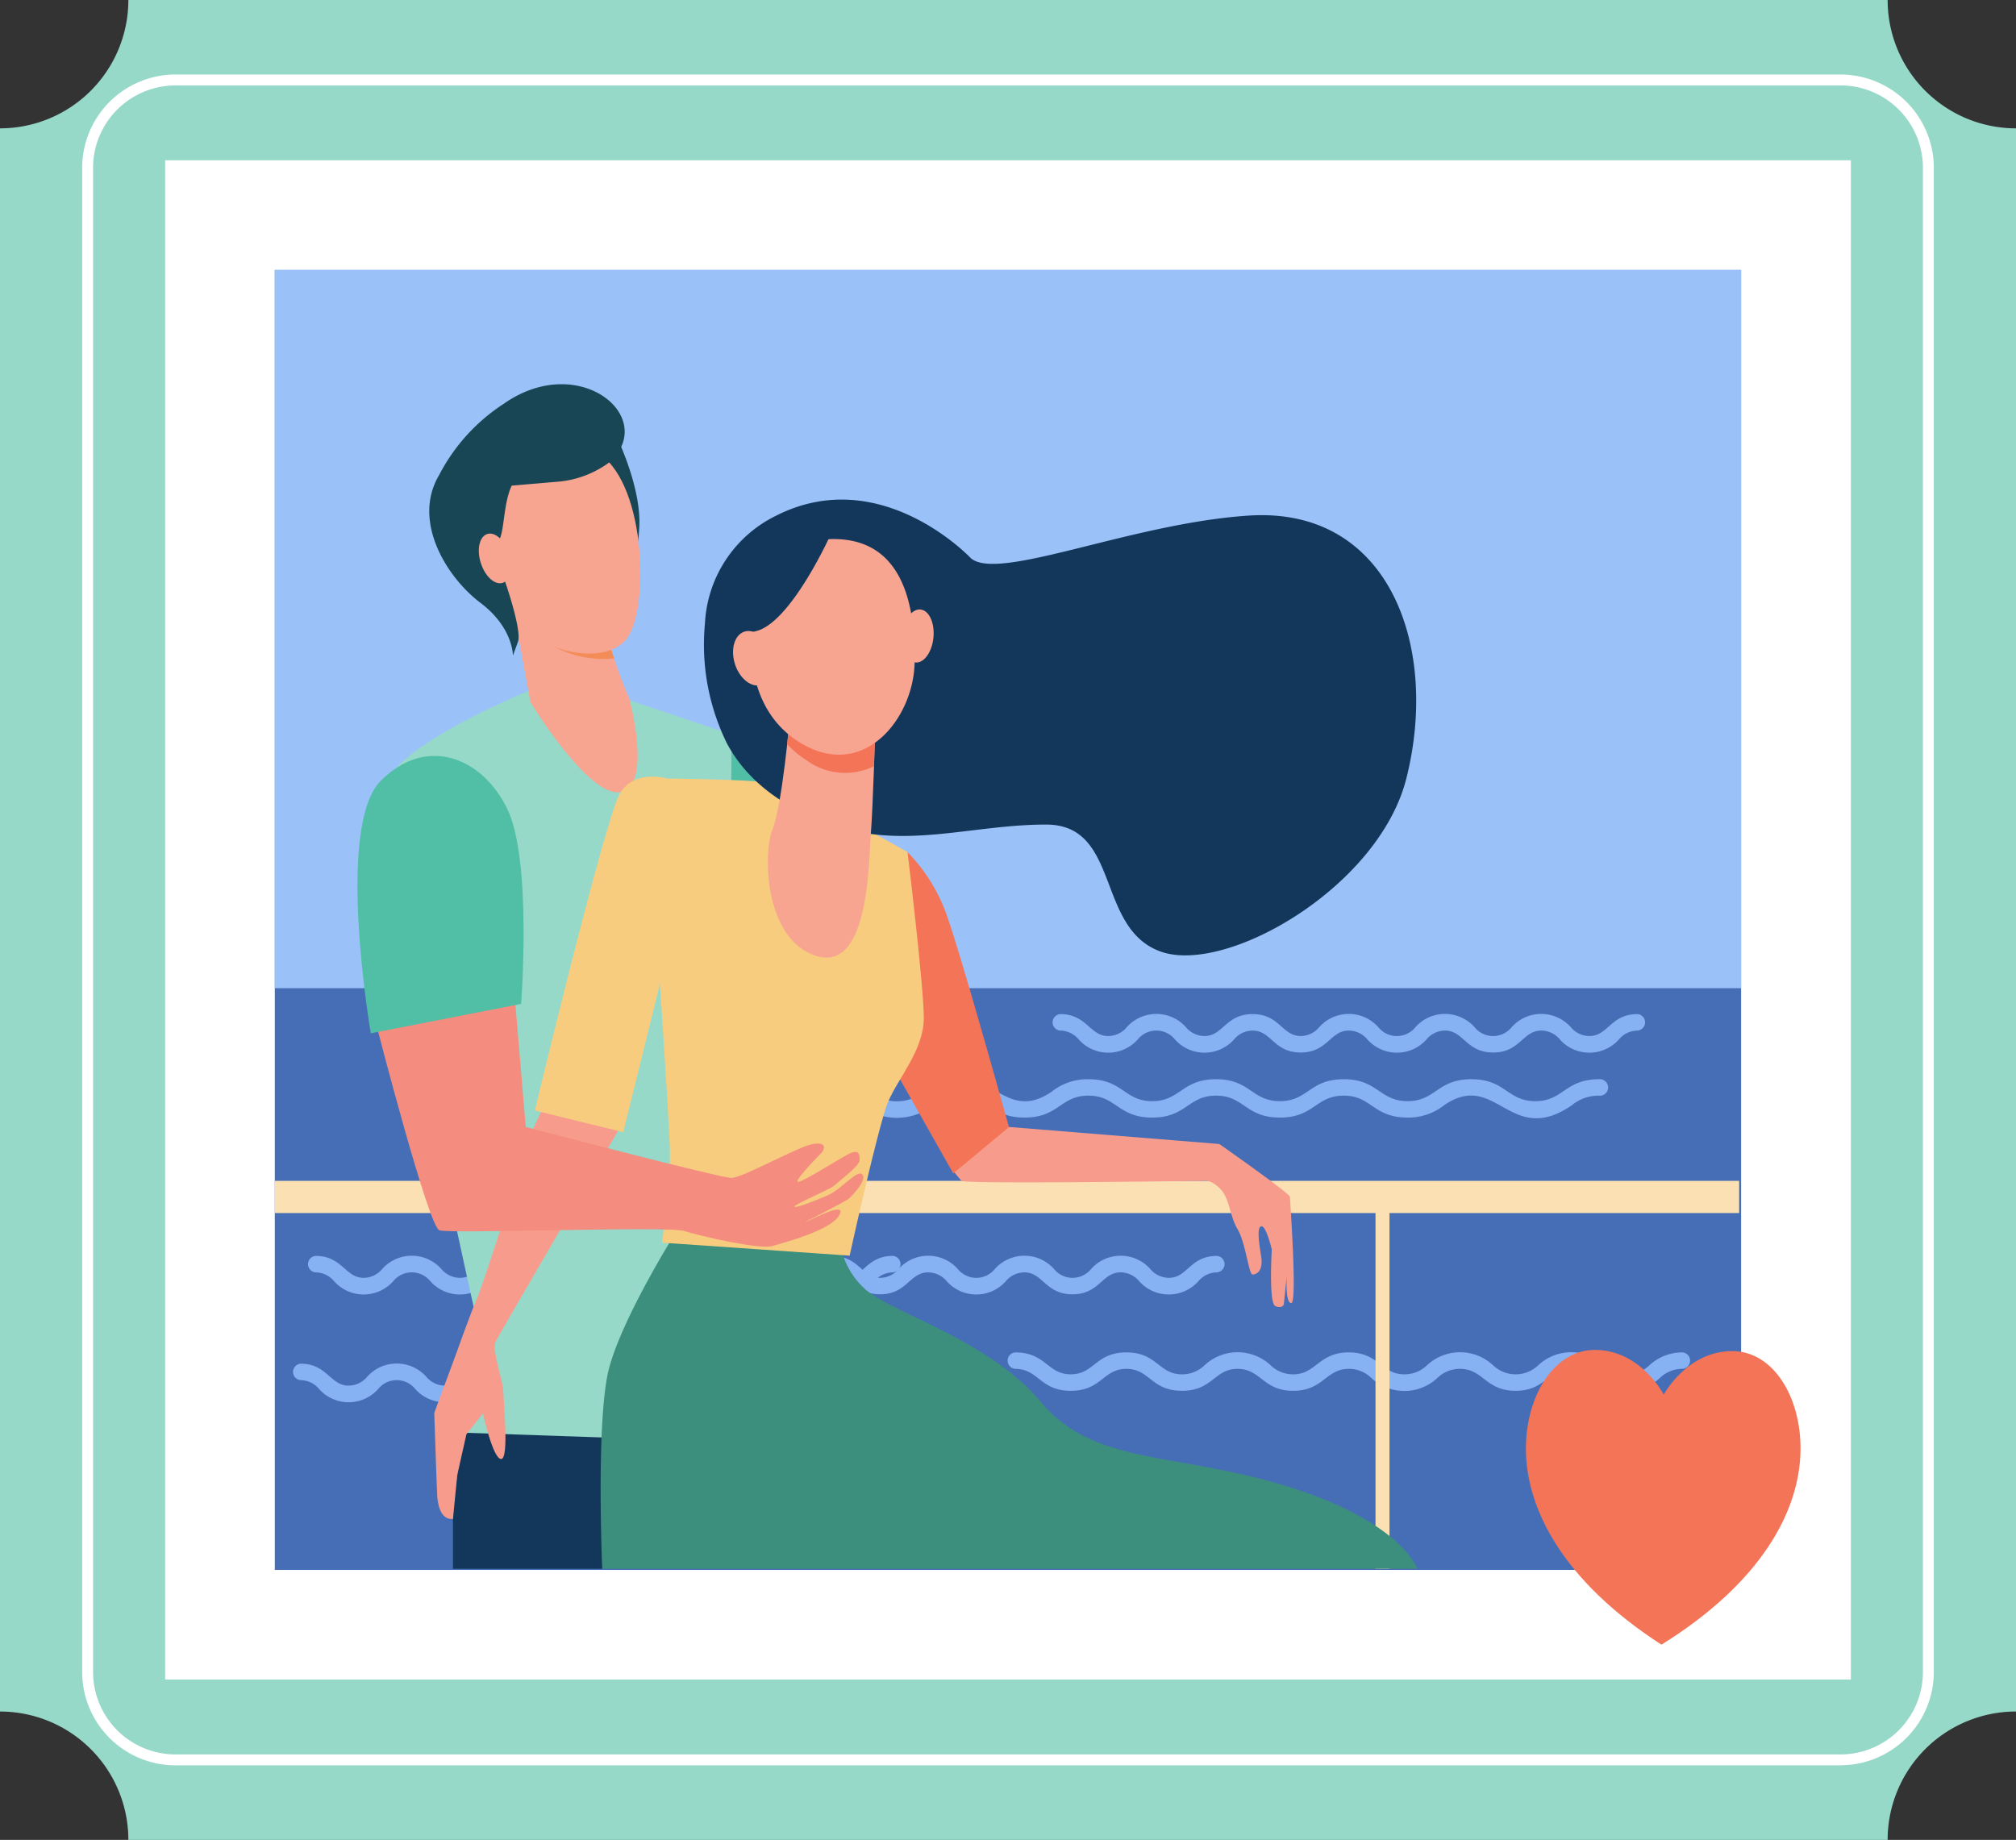 <svg id="Layer_2" data-name="Layer 2" xmlns="http://www.w3.org/2000/svg" width="170.757" height="155.856" viewBox="0 0 170.757 155.856">
  <rect x="0" y="0" width="170.757" height="155.856" fill="#333333" stroke="none"/>
  <g id="Group_3532" data-name="Group 3532">
    <g id="Group_3531" data-name="Group 3531">
      <path id="Path_4013" data-name="Path 4013" d="M159.884,0H10.873A10.874,10.874,0,0,1,0,10.873v134.11a10.874,10.874,0,0,1,10.873,10.873H159.884a10.874,10.874,0,0,1,10.873-10.873V10.873A10.874,10.874,0,0,1,159.884,0Z" fill="#96d9c9"/>
      <path id="Path_4014" data-name="Path 4014" d="M165.9,158.616H24.864a7.913,7.913,0,0,1-7.9-7.9V23.284a7.913,7.913,0,0,1,7.9-7.9H165.9a7.913,7.913,0,0,1,7.9,7.9V150.708a7.913,7.913,0,0,1-7.9,7.9ZM24.864,16.311a6.984,6.984,0,0,0-6.977,6.977V150.713a6.984,6.984,0,0,0,6.977,6.977H165.9a6.984,6.984,0,0,0,6.977-6.977V23.284a6.984,6.984,0,0,0-6.977-6.977H24.864Z" transform="translate(-10.004 -9.072)" fill="#fff"/>
      <rect id="Rectangle_93" data-name="Rectangle 93" width="128.7" height="142.785" transform="translate(156.771 13.576) rotate(90)" fill="#fff"/>
      <rect id="Rectangle_94" data-name="Rectangle 94" width="124.197" height="110.117" transform="translate(23.276 22.87)" fill="#466eb6"/>
      <path id="Path_4015" data-name="Path 4015" d="M260.268,211.568a2.069,2.069,0,0,0-1.571-.746c-1.587,0-1.788,1.858-4.077,1.858s-2.506-1.858-4.077-1.858a2.06,2.06,0,0,0-1.567.746,3.353,3.353,0,0,1-5.016,0,2.067,2.067,0,0,0-1.567-.746c-1.587,0-1.788,1.858-4.077,1.858s-2.473-1.858-4.073-1.858a2.06,2.06,0,0,0-1.567.746,3.353,3.353,0,0,1-5.016,0,2.022,2.022,0,0,0-3.138,0,3.349,3.349,0,0,1-5.012,0,2.067,2.067,0,0,0-1.567-.746.7.7,0,0,1,0-1.395c2.264,0,2.506,1.858,4.073,1.858a2.06,2.06,0,0,0,1.567-.746,3.353,3.353,0,0,1,5.016,0,2.067,2.067,0,0,0,1.567.746c1.587,0,1.788-1.858,4.077-1.858s2.5,1.858,4.073,1.858a2.061,2.061,0,0,0,1.567-.746,3.349,3.349,0,0,1,5.012,0,2.017,2.017,0,0,0,3.134,0,3.353,3.353,0,0,1,5.016,0,2.022,2.022,0,0,0,3.138,0,3.353,3.353,0,0,1,5.016,0,2.069,2.069,0,0,0,1.571.746c1.587,0,1.792-1.858,4.077-1.858a.7.7,0,0,1,0,1.395,2.069,2.069,0,0,0-1.571.746,3.353,3.353,0,0,1-5.016,0Z" transform="translate(-128.147 -123.522)" fill="#86b1f2"/>
      <path id="Path_4016" data-name="Path 4016" d="M173.4,261.508a2.069,2.069,0,0,0-1.571-.746c-1.587,0-1.788,1.858-4.077,1.858s-2.506-1.858-4.077-1.858a2.074,2.074,0,0,0-1.567.746,3.349,3.349,0,0,1-5.012,0,2.067,2.067,0,0,0-1.567-.746c-1.587,0-1.788,1.858-4.073,1.858s-2.473-1.858-4.073-1.858a2.074,2.074,0,0,0-1.567.746,3.353,3.353,0,0,1-5.016,0,2.018,2.018,0,0,0-3.134,0,3.349,3.349,0,0,1-5.012,0,2.067,2.067,0,0,0-1.567-.746.7.7,0,0,1,0-1.395c2.264,0,2.506,1.858,4.073,1.858a2.06,2.06,0,0,0,1.567-.746,3.353,3.353,0,0,1,5.016,0,2.067,2.067,0,0,0,1.567.746c1.587,0,1.788-1.858,4.077-1.858s2.506,1.858,4.073,1.858a2.06,2.06,0,0,0,1.567-.746,3.349,3.349,0,0,1,5.012,0,2.017,2.017,0,0,0,3.134,0,3.353,3.353,0,0,1,5.016,0,2.022,2.022,0,0,0,3.138,0,3.353,3.353,0,0,1,5.016,0,2.069,2.069,0,0,0,1.571.746c1.587,0,1.792-1.858,4.077-1.858a.7.7,0,0,1,0,1.395,2.083,2.083,0,0,0-1.571.746,3.358,3.358,0,0,1-5.02,0Z" transform="translate(-76.912 -152.979)" fill="#86b1f2"/>
      <path id="Path_4017" data-name="Path 4017" d="M103.4,283.768a2.069,2.069,0,0,0-1.571-.746c-1.587,0-1.788,1.858-4.077,1.858s-2.506-1.858-4.077-1.858a2.054,2.054,0,0,0-1.567.746,3.353,3.353,0,0,1-5.016,0,2.067,2.067,0,0,0-1.567-.746c-1.587,0-1.788,1.858-4.077,1.858s-2.469-1.858-4.073-1.858a2.061,2.061,0,0,0-1.567.746,3.353,3.353,0,0,1-5.016,0,2.017,2.017,0,0,0-3.134,0,3.349,3.349,0,0,1-5.012,0,2.067,2.067,0,0,0-1.567-.746.7.7,0,0,1,0-1.394c2.264,0,2.506,1.858,4.073,1.858a2.061,2.061,0,0,0,1.567-.746,3.353,3.353,0,0,1,5.016,0,2.067,2.067,0,0,0,1.567.746c1.587,0,1.788-1.858,4.077-1.858s2.506,1.858,4.073,1.858a2.061,2.061,0,0,0,1.567-.746,3.349,3.349,0,0,1,5.012,0,2.017,2.017,0,0,0,3.134,0,3.353,3.353,0,0,1,5.016,0,2.022,2.022,0,0,0,3.138,0,3.353,3.353,0,0,1,5.016,0,2.069,2.069,0,0,0,1.571.746c1.583,0,1.792-1.858,4.077-1.858a.7.7,0,0,1,0,1.394,2.069,2.069,0,0,0-1.571.746,3.358,3.358,0,0,1-5.02,0Z" transform="translate(-35.623 -166.109)" fill="#86b1f2"/>
      <path id="Path_4018" data-name="Path 4018" d="M106.5,261.508a2.069,2.069,0,0,0-1.571-.746c-1.587,0-1.788,1.858-4.077,1.858s-2.506-1.858-4.077-1.858a2.074,2.074,0,0,0-1.567.746,3.353,3.353,0,0,1-5.016,0,2.067,2.067,0,0,0-1.567-.746c-1.587,0-1.788,1.858-4.077,1.858s-2.469-1.858-4.073-1.858a2.074,2.074,0,0,0-1.567.746,3.353,3.353,0,0,1-5.016,0,2.022,2.022,0,0,0-3.138,0,3.349,3.349,0,0,1-5.012,0,2.067,2.067,0,0,0-1.567-.746.7.7,0,0,1,0-1.395c2.264,0,2.506,1.858,4.073,1.858a2.06,2.06,0,0,0,1.567-.746,3.353,3.353,0,0,1,5.016,0,2.067,2.067,0,0,0,1.567.746c1.587,0,1.788-1.858,4.077-1.858s2.5,1.858,4.073,1.858a2.06,2.06,0,0,0,1.567-.746,3.349,3.349,0,0,1,5.012,0,2.017,2.017,0,0,0,3.134,0,3.353,3.353,0,0,1,5.016,0,2.022,2.022,0,0,0,3.138,0,3.353,3.353,0,0,1,5.016,0,2.069,2.069,0,0,0,1.571.746c1.587,0,1.792-1.858,4.077-1.858a.7.7,0,0,1,0,1.395,2.083,2.083,0,0,0-1.571.746,3.353,3.353,0,0,1-5.016,0Z" transform="translate(-37.445 -152.979)" fill="#86b1f2"/>
      <path id="Path_4019" data-name="Path 4019" d="M222.792,224.979a4.863,4.863,0,0,1-3.1,1.05c-2.937,0-3.031-1.858-5.41-1.858s-2.49,1.858-5.406,1.858-3.027-1.858-5.406-1.858-2.506,1.858-5.41,1.858-3.031-1.858-5.406-1.858-2.49,1.858-5.406,1.858-3.031-1.858-5.41-1.858a3.532,3.532,0,0,0-2.309.808,5.025,5.025,0,0,1-6.2,0,3.554,3.554,0,0,0-2.309-.808.7.7,0,0,1,0-1.395,4.83,4.83,0,0,1,3.1,1.054,3.651,3.651,0,0,0,4.618,0c5.348-3.679,6.382,3.047,10.816,0a4.863,4.863,0,0,1,3.1-1.05c2.937,0,3.031,1.858,5.406,1.858s2.506-1.858,5.41-1.858,3.015,1.858,5.406,1.858,2.506-1.858,5.406-1.858,3.031,1.858,5.41,1.858,2.506-1.858,5.406-1.858,3.031,1.858,5.41,1.858,2.506-1.858,5.41-1.858a.7.7,0,1,1,0,1.395,3.524,3.524,0,0,0-2.309.808c-5.258,3.609-6.406-3.035-10.82,0Z" transform="translate(-100.469 -131.359)" fill="#86b1f2"/>
      <path id="Path_4020" data-name="Path 4020" d="M260.47,282.551c-2.609,0-2.723-1.858-4.713-1.858s-2.149,1.858-4.709,1.858-2.727-1.858-4.713-1.858a2.72,2.72,0,0,0-1.924.779,4.1,4.1,0,0,1-5.574,0,2.712,2.712,0,0,0-1.924-.779c-1.94,0-2.149,1.858-4.709,1.858s-2.727-1.858-4.708-1.858-2.1,1.858-4.708,1.858-2.727-1.858-4.709-1.858-2.1,1.858-4.709,1.858-2.727-1.858-4.708-1.858a.7.7,0,0,1,0-1.395c2.6,0,2.727,1.858,4.708,1.858s2.1-1.858,4.709-1.858,2.727,1.858,4.709,1.858a2.72,2.72,0,0,0,1.924-.779,4.1,4.1,0,0,1,5.574,0,2.712,2.712,0,0,0,1.924.779c1.94,0,2.149-1.858,4.709-1.858s2.727,1.858,4.709,1.858a2.72,2.72,0,0,0,1.924-.779,4.1,4.1,0,0,1,5.574,0,2.764,2.764,0,0,0,3.847,0,4.1,4.1,0,0,1,5.574,0,2.764,2.764,0,0,0,3.847,0,4.092,4.092,0,0,1,2.789-1.079.7.7,0,0,1,0,1.395,2.712,2.712,0,0,0-1.924.779,4.092,4.092,0,0,1-2.789,1.079Z" transform="translate(-122.673 -164.736)" fill="#86b1f2"/>
      <rect id="Rectangle_95" data-name="Rectangle 95" width="124.197" height="60.841" transform="translate(23.276 22.87)" fill="#9bc1f9"/>
      <rect id="Rectangle_96" data-name="Rectangle 96" width="124.033" height="2.727" transform="translate(23.276 100.031)" fill="#fae0b2"/>
      <rect id="Rectangle_97" data-name="Rectangle 97" width="1.185" height="31.499" transform="translate(116.507 101.393)" fill="#fae0b2"/>
      <path id="Path_4021" data-name="Path 4021" d="M197.371,233.9l-.931,2.342a13.233,13.233,0,0,0,.87,1.079c.3.3,20.52,0,20.52,0s.55-.164,1.378.66.8,2.289,1.489,3.445.939,3.831,1.267,3.831.939-.275.718-1.6-.349-2.481.049-2.481.861,1.956.861,1.956-.275,4.549.3,4.8.718-.139.718-.139l.246-2.4s-.139,2.289.386,2.289-.111-8.712-.111-9-5.984-4.479-5.984-4.479l-17.821-1.444-3.958,1.14Z" transform="translate(-115.87 -137.294)" fill="#f79c8d"/>
      <path id="Path_4022" data-name="Path 4022" d="M180.1,176a14.62,14.62,0,0,1,3.474,5.791c1.325,3.859,5.115,17.5,5.115,17.5l-4.717,3.925-8.962-15.856L180.1,176Z" transform="translate(-103.23 -103.814)" fill="#f47458"/>
      <path id="Path_4023" data-name="Path 4023" d="M97.465,283.28l-1.39,3.548-1.649,1.616-.886,6.177v5.365h12.645l6.066-15.549Z" transform="translate(-55.175 -167.093)" fill="#13375b"/>
      <path id="Path_4024" data-name="Path 4024" d="M147.995,175.277c.308-2.079.242-15.86-.381-18.108s-3.568-5.459-3.568-5.459l-4.885,10.57,1.632,10.762,7.2,2.231Z" transform="translate(-82.084 -89.486)" fill="#50bfa5"/>
      <path id="Path_4025" data-name="Path 4025" d="M93.988,139.93s-13.97,5.147-15.217,9.483S87.3,196.756,87.3,196.756l-2.055,7.132,21.315.734s.4-29.5,1.1-36.462c.7-6.9.7-23.4.7-23.4L93.988,139.93Z" transform="translate(-46.398 -82.538)" fill="#96d9c9"/>
      <path id="Path_4026" data-name="Path 4026" d="M106.28,125.79l1.341,7.227s5.332,8.806,7.977,7.506c2.219-1.091.381-7.85.381-7.85s-.7-1.567-1.271-3.351a12.924,12.924,0,0,1-.734-3.6c.008-2.424-7.694.066-7.694.066Z" transform="translate(-62.689 -73.533)" fill="#f7a491"/>
      <path id="Path_4027" data-name="Path 4027" d="M115.98,125.744c.008-2.424-6.3.148-6.3.148v.71a3.9,3.9,0,0,0,.9,1.054,8.751,8.751,0,0,0,6.132,1.673,12.978,12.978,0,0,1-.73-3.585Z" transform="translate(-64.695 -73.557)" fill="#f48c58"/>
      <g id="Group_3530" data-name="Group 3530" transform="translate(36.36 32.547)">
        <path id="Path_4028" data-name="Path 4028" d="M117.9,90.19s2.149,4.352,1.915,7.756a17.7,17.7,0,0,1-1.243,5.615l-7.235-11.3,6.562-2.067Z" transform="translate(-102.034 -85.746)" fill="#184655"/>
        <path id="Path_4029" data-name="Path 4029" d="M103.42,94.44c-.189-.066-1.427,9.766,1.124,12.44s7.485,3.515,9.232,1.37c1.932-2.371,1.731-12.924-2.223-15.664S103.42,94.44,103.42,94.44Z" transform="translate(-97.088 -86.645)" fill="#f7a491"/>
        <path id="Path_4030" data-name="Path 4030" d="M95.041,80.961a15.9,15.9,0,0,0-5.553,6.087c-2.342,3.937.693,8.716,3.486,10.816s2.764,4.479,2.764,4.479l.435-1.194c.316-.968-1.091-5.176-1.349-5.713-.681-1.415-.812-1.719-.234-2.908.443-.915.34-3.068,1.042-4.581l4.163-.357a8.583,8.583,0,0,0,4.085-1.6c4.22-3.769-2.444-9.429-8.835-5.037Z" transform="translate(-88.652 -79.355)" fill="#184655"/>
        <path id="Path_4031" data-name="Path 4031" d="M101.454,111.93c.361,1.144.115,2.239-.55,2.449s-1.493-.546-1.854-1.69-.115-2.239.55-2.449S101.093,110.785,101.454,111.93Z" transform="translate(-94.688 -97.552)" fill="#f7a491"/>
      </g>
      <path id="Path_4032" data-name="Path 4032" d="M99.249,226.86l-1.235,2.682s-4.208,13.17-4.684,14.2-1.743,4.606-1.743,4.606l-1.907,5.16s.226,6.8.258,7.132c.217,2.285,1.436,1.751,1.325,1.862l.365-3.736.775-3.453,1.4-1.764s.845,3.859,1.542,3.859.185-5,.185-5.771-.993-3.453-.66-4.155,10.565-18.194,10.565-18.194l-.943-2.428H99.253Z" transform="translate(-52.898 -133.814)" fill="#f79c8d"/>
      <path id="Path_4033" data-name="Path 4033" d="M130.241,255.174s-4.356,6.948-5.488,11.246-.578,16.98-.578,16.98h69.032s-1.325-3.97-10.918-6.948-16.431-1.764-20.95-7.169-12.965-7.629-15.04-9.7a6.7,6.7,0,0,1-2.055-4.409h-14Z" transform="translate(-73.165 -150.512)" fill="#3c8f7c"/>
      <path id="Path_4034" data-name="Path 4034" d="M135.12,171.121s1.325,19.244,1.325,21.5-.66,7.5-.66,7.5l15.881,1.1s2.428-11.029,3.252-13.014,3.031-4.409,3.031-7.112-1.378-14.06-1.378-14.06-9.815-5.623-11.911-5.9-8.437-.332-8.437-.332l-1.1,10.311Z" transform="translate(-79.701 -94.854)" fill="#f7cc7f"/>
      <path id="Path_4035" data-name="Path 4035" d="M77.844,206.952s4.348,16.869,5.283,17.2,19.306-.381,20.741.062,6.4,1.6,7.5,1.267,4.905-1.325,5.623-2.592-2.149.275-2.814.55,3.363-1.682,3.72-2.038,1.477-1.559,1.046-1.985-1.764,1.267-2.9,1.764-2.838,1.157-2.838.964,3.088-1.489,3.392-1.792,2.125-1.653,2.125-2.125,0-1.021-.993-.5-3.556,2.178-4.163,2.317,1.612-2.137,1.9-2.424.55-.993-.718-.771-5.914,2.867-6.886,2.867S90.444,215.4,90.444,215.4L89.427,203.33,77.84,206.952Z" transform="translate(-45.914 -119.935)" fill="#f48c7f"/>
      <path id="Path_4036" data-name="Path 4036" d="M121.672,160.563s-2.723-.845-3.991,1.214-7.231,26.9-7.231,26.9l7.489,1.837,4.286-17.341-.55-12.608Z" transform="translate(-65.149 -94.607)" fill="#f7cc7f"/>
      <path id="Path_4037" data-name="Path 4037" d="M87.7,177.13s.947-12.21-1.185-16.549-6.817-6.23-10.7-2.354-.845,21.393-.845,21.393Z" transform="translate(-43.561 -92.09)" fill="#50bfa5"/>
      <path id="Path_4038" data-name="Path 4038" d="M168.032,108.166s-7.608-8.121-16.5-3.626a10.756,10.756,0,0,0-6.041,9.138,18.935,18.935,0,0,0,1.854,10.143c1.862,3.494,5.192,5.607,8.851,6.891,6.169,2.17,11.841,0,18.19,0s4.184,8.851,9.757,10.775,18.428-5.484,20.754-14.671c2.8-11.062-1.358-23.042-13.322-22.279-9.893.632-21.176,5.611-23.543,3.626Z" transform="translate(-85.781 -60.863)" fill="#13375b"/>
      <path id="Path_4039" data-name="Path 4039" d="M160.435,148.23s-.64,7.395-1.464,9.446-.7,9.421,3.757,10.75,4.38-8.129,4.565-10.319.39-9.36.39-9.36l-7.243-.517Z" transform="translate(-93.536 -87.434)" fill="#f7a491"/>
      <path id="Path_4040" data-name="Path 4040" d="M162.56,150.474a8.192,8.192,0,0,0,1.6,1.337,5.558,5.558,0,0,0,5.75.533c.07-1.952.115-3.6.115-3.6l-7.243-.517S162.7,149.169,162.56,150.474Z" transform="translate(-95.886 -87.434)" fill="#f47458"/>
      <path id="Path_4041" data-name="Path 4041" d="M160.9,111.411a7.722,7.722,0,0,0-4.339,3.134c-1.657,2.527-2.859,10.479,2.6,13.953s9.766-1.948,9.835-6.743S168.039,110.566,160.9,111.411Z" transform="translate(-91.526 -65.671)" fill="#f7a491"/>
      <path id="Path_4042" data-name="Path 4042" d="M188.975,128.245c-.119,1.239-.8,2.19-1.526,2.12s-1.214-1.132-1.1-2.371.8-2.19,1.526-2.12S189.094,127.007,188.975,128.245Z" transform="translate(-109.911 -74.245)" fill="#f7a491"/>
      <path id="Path_4043" data-name="Path 4043" d="M158.244,109.979s-3.421,7.67-6.423,8.359-2.961,4.544-2.961,4.544.066-8.913,2.883-10.959a11.832,11.832,0,0,1,6.5-1.944Z" transform="translate(-87.805 -64.871)" fill="#13375b"/>
      <path id="Path_4044" data-name="Path 4044" d="M154.588,132.148c.394,1.247.033,2.473-.808,2.74s-1.846-.525-2.239-1.772-.033-2.473.808-2.74S154.194,130.9,154.588,132.148Z" transform="translate(-89.293 -76.872)" fill="#f7a491"/>
    </g>
    <path id="Path_4045" data-name="Path 4045" d="M326.792,282.589s1.989-3.72,5.849-3.687c3.441.033,5.779,3.888,5.738,8.359-.045,5.172-3.335,11.263-11.779,16.508-8.347-5.393-11.525-11.546-11.48-16.718.041-4.467,2.449-8.285,5.89-8.252C324.869,278.837,326.792,282.589,326.792,282.589Z" transform="translate(-185.873 -164.45)" fill="#f47458"/>
  </g>
</svg>
